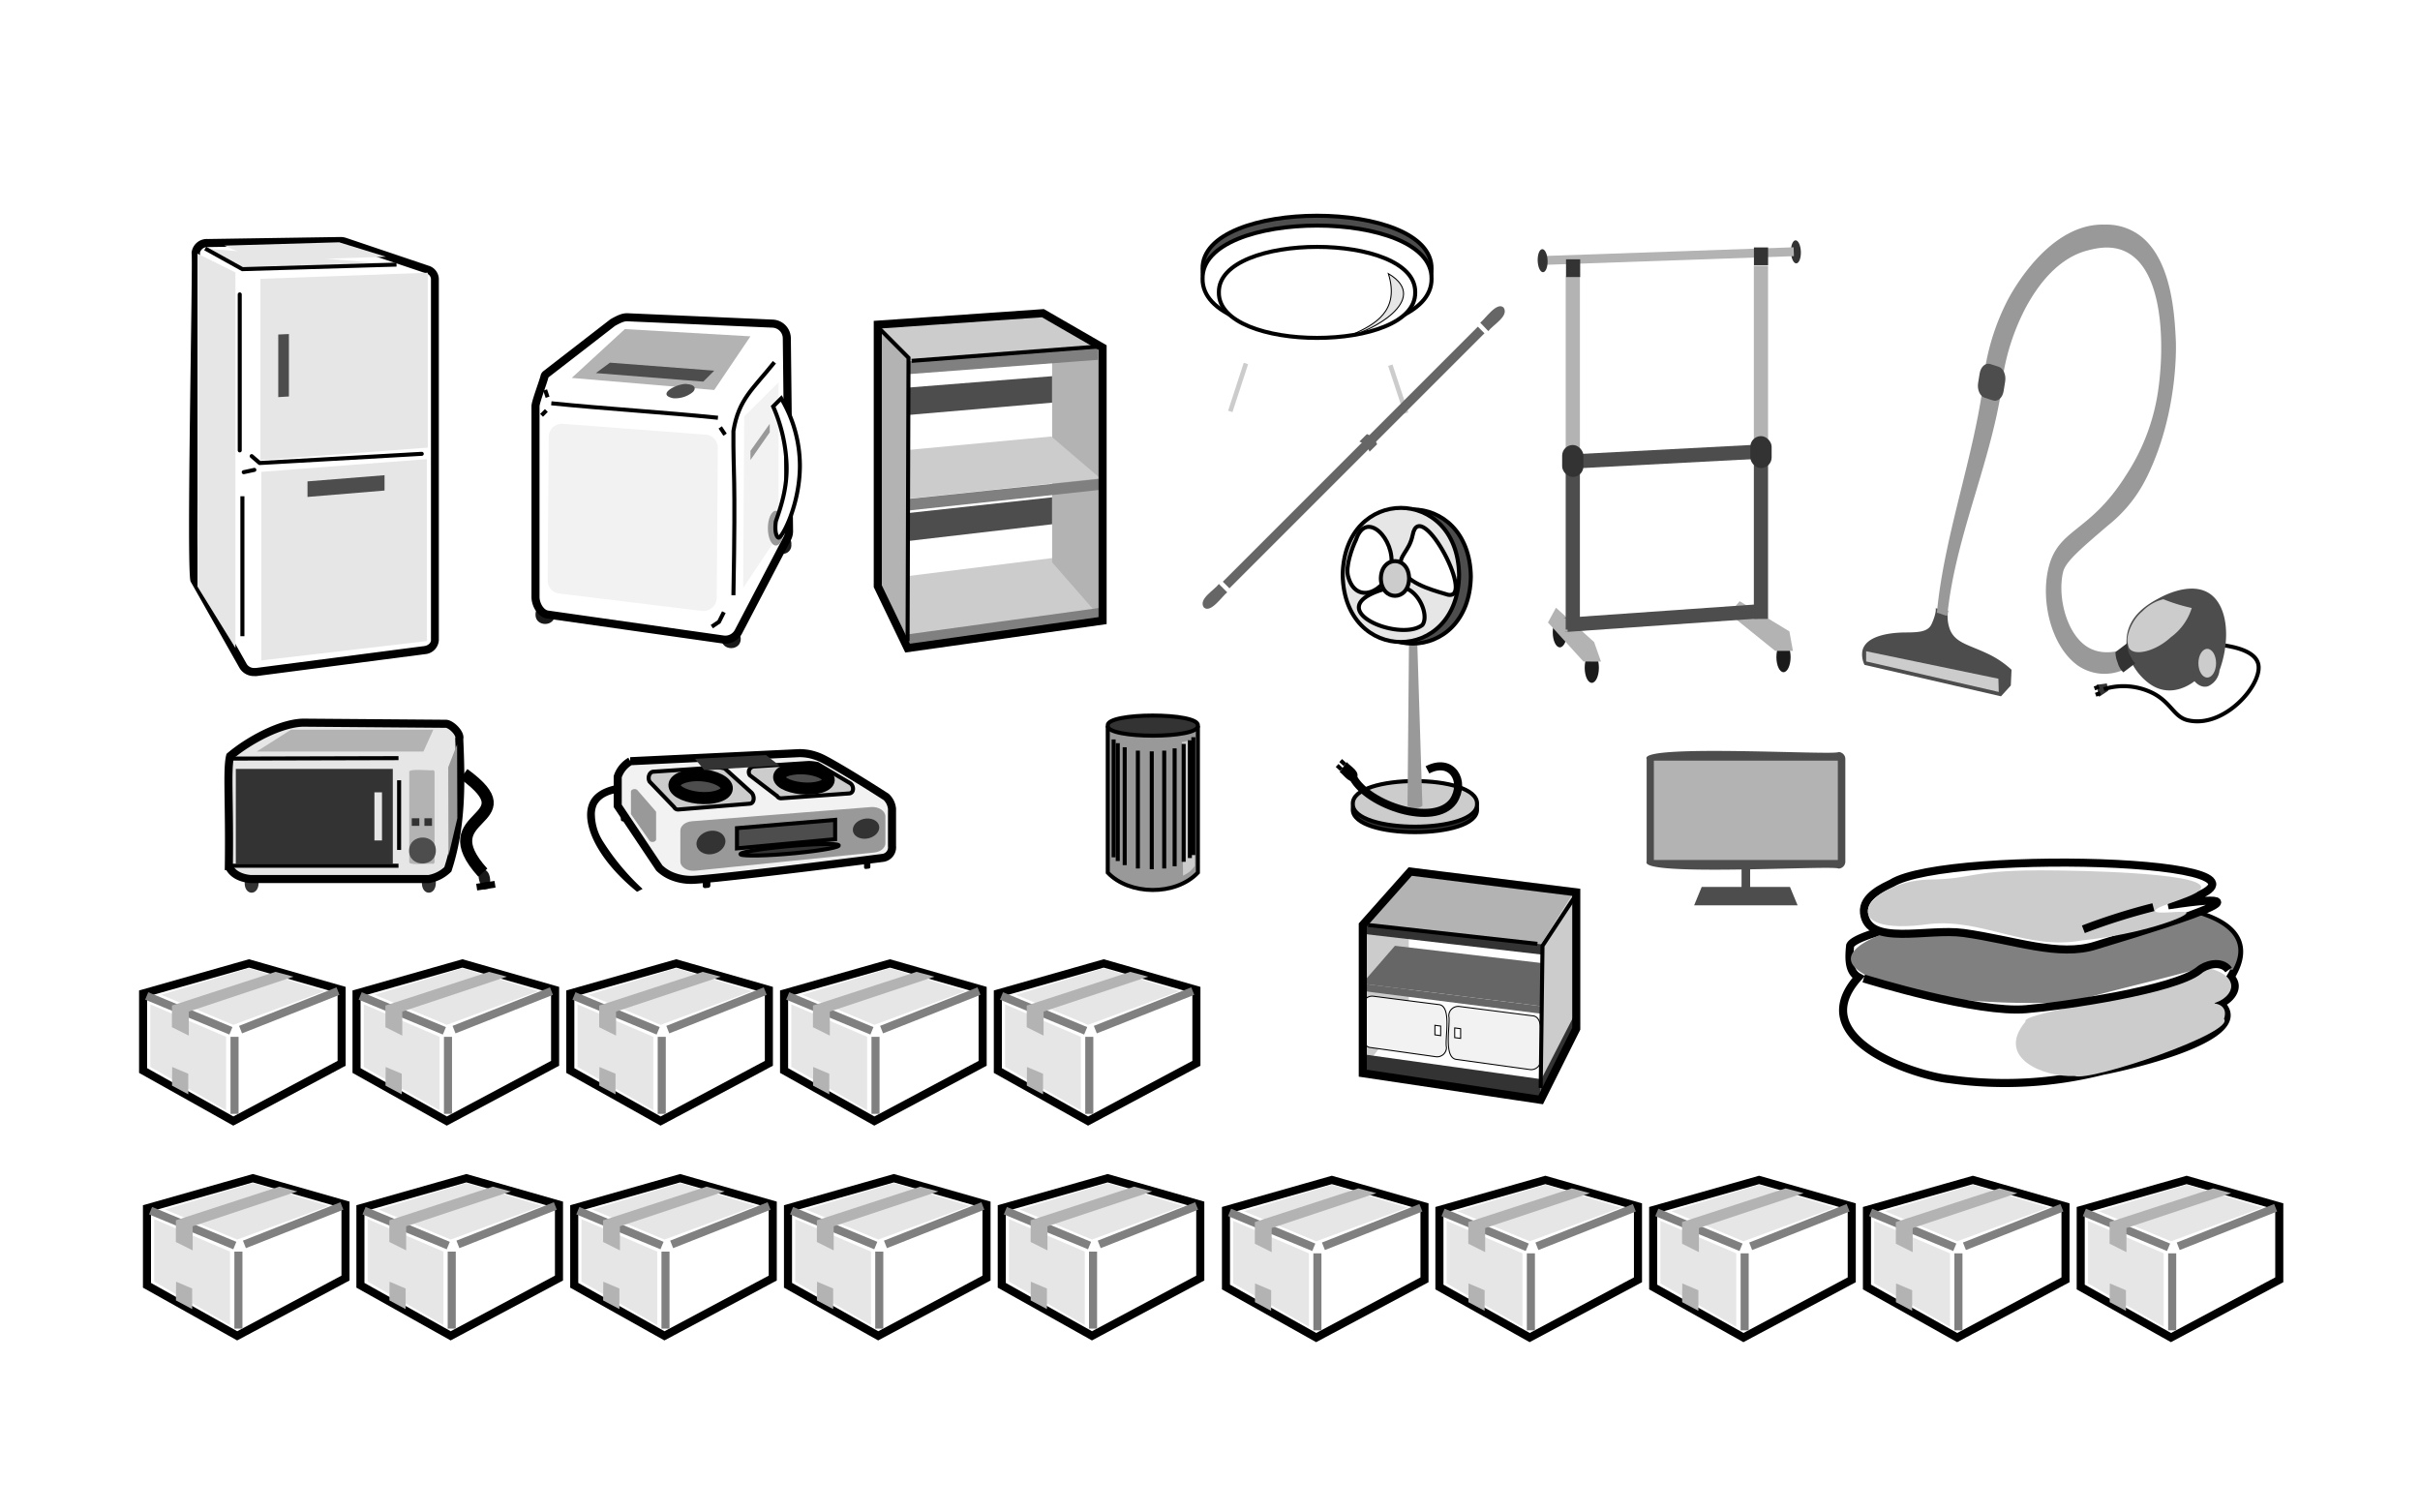 <svg xmlns="http://www.w3.org/2000/svg" viewBox="0 0 600 375"><path d="M84.41,60.78a2.81,2.81,0,0,1,.82.13l20.41,6.86a1.58,1.58,0,0,1,1.21,1.34v89.62c0,.7-.73,1.33-1.69,1.46l-41.74,5.43-.34,0a2.17,2.17,0,0,1-1.88-.94l-12-21.24c-.55-3.62-.1-35.88.17-55.29.27-19.64.31-24.16.2-25.48a1.89,1.89,0,0,1,2-1.41l32.83-.5h0m0-2h-.07l-32.83.5a3.79,3.79,0,0,0-4,3.45c.39,1.54-1.41,80.22-.21,81.53l12.12,21.43a4.14,4.14,0,0,0,3.62,1.95,4,4,0,0,0,.6,0l41.74-5.43a3.69,3.69,0,0,0,3.43-3.44V69.11a3.53,3.53,0,0,0-2.57-3.24L85.87,59a4.51,4.51,0,0,0-1.46-.24Z"/><polygon points="58.37 160.66 48.96 145.43 48.96 62.88 58.37 67.55 58.37 160.66" fill="#e6e6e6"/><polygon points="106.06 110.98 64.57 114.08 64.57 69.13 106.06 67.62 106.06 110.98" fill="#e6e6e6"/><polygon points="105.83 158.94 64.79 163.74 64.79 116.99 105.83 113.83 105.83 158.94" fill="#e6e6e6"/><polygon points="95.69 63.66 84.08 60.07 55.6 60.9 64.4 64.68 95.69 63.66" fill="#e6e6e6"/><polyline points="50.87 61.61 60.1 66.73 98.31 65.6" fill="#e6e6e6" stroke="#000" stroke-miterlimit="10"/><line x1="59.44" y1="72.99" x2="59.44" y2="111.67" fill="none" stroke="#000" stroke-linecap="round" stroke-linejoin="round"/><line x1="60.1" y1="123.04" x2="60.1" y2="157.74" fill="#e6e6e6" stroke="#000" stroke-miterlimit="10"/><polyline points="62.4 113.09 64.38 114.8 104.57 112.52" fill="none" stroke="#000" stroke-linecap="round" stroke-linejoin="round"/><line x1="63.06" y1="116.5" x2="60.43" y2="117.07" fill="none" stroke="#000" stroke-linecap="round" stroke-linejoin="round"/><polygon points="71.63 98.3 68.99 98.46 68.99 82.94 71.63 82.82 71.63 98.3" fill="#4d4d4d"/><polygon points="95.34 121.62 76.24 123.21 76.24 119.35 95.34 117.82 95.34 121.62" fill="#4d4d4d"/><path d="M132.77,152.37c-.05,3.11,4.84,3.11,4.79,0S132.72,149.27,132.77,152.37Z" fill="#1a1a1a"/><path d="M192,135a2.11,2.11,0,1,0,4.2,0A2.11,2.11,0,1,0,192,135Z" fill="#1a1a1a"/><path d="M178.87,158.36c0,3.11,4.84,3.11,4.79,0S178.83,155.25,178.87,158.36Z" fill="#1a1a1a"/><path d="M135.76,152.37l43.5,6.18a3.68,3.68,0,0,0,3.83-1.93l12.12-23.18a3.79,3.79,0,0,0,.42-1.75l-.55-47.82a3.67,3.67,0,0,0-3.51-3.63l-36.06-1.58c-.81,0-1.61.19-3.6,1.32L135.33,92.81a.93.93,0,0,0-.33.55c-.35,1.44-2.23,6.31-2.23,7.36V148C132.77,149.85,134,152.09,135.76,152.37Z" fill="#fff" stroke="#000" stroke-miterlimit="10" stroke-width="2"/><polygon points="184.26 145.79 193.03 132.61 193.03 94.8 184.51 103.26 184.26 145.79" fill="#f2f2f2"/><path d="M138.74,147.16l35.1,4.29a3.32,3.32,0,0,0,3.86-3.08l.26-37.48a3.24,3.24,0,0,0-3.13-3.14l-35.1-2.66a3.3,3.3,0,0,0-3.68,3.1L135.78,144A3.24,3.24,0,0,0,138.74,147.16Z" fill="#f2f2f2"/><polygon points="141.75 93.7 154.92 81.59 186.06 83.39 177.08 96.69 141.75 93.7" fill="#b3b3b3"/><path d="M192,89.82c-5.3,6.64-8.86,9.12-10.16,17.05-.08,11.29.58,9.47,0,40.71" fill="none" stroke="#000" stroke-miterlimit="10"/><path d="M178,103.58c-13.77-1.4-27.54-2.2-41.31-3.59" fill="#f2f2f2" stroke="#000" stroke-miterlimit="10"/><polygon points="147.74 92.5 151.22 89.92 177.08 91.9 174.37 94.62 147.74 92.5" fill="#4d4d4d"/><path d="M166.94,98.74c-4.66-.94,1.54-4,3.6-3.48,1.62.13,2.19,1,1.23,1.95A6.9,6.9,0,0,1,166.94,98.74Z" fill="#4d4d4d"/><polygon points="186.06 114.06 190.85 107.2 190.85 105.07 186.06 111.78 186.06 114.06" fill="#999"/><path d="M135.16,96.69l.6,1.8" fill="#f2f2f2" stroke="#000" stroke-miterlimit="10"/><line x1="178.57" y1="105.97" x2="179.77" y2="107.77" fill="#f2f2f2" stroke="#000" stroke-miterlimit="10"/><line x1="135.46" y1="101.78" x2="134.27" y2="102.98" fill="#f2f2f2" stroke="#000" stroke-miterlimit="10"/><polyline points="179.47 151.78 178.27 154.17 176.48 155.37" fill="#fff" stroke="#000" stroke-miterlimit="10"/><ellipse cx="192.37" cy="130.95" rx="1.99" ry="4.31" fill="#999"/><path d="M193.69,98.78l-2,2A39.56,39.56,0,0,1,195,114.7c.33,6.39-1.62,11.51-2.65,14.6-.39,3.13.42,3.92.66,4,.86.22,5.33-8.18,5.31-17.92A32.73,32.73,0,0,0,193.69,98.78Z" fill="#fff" stroke="#000" stroke-miterlimit="10"/><polygon points="260.86 99.83 218.2 103.48 218.2 96.64 260.86 93.27 260.86 99.83" fill="#4d4d4d"/><polygon points="260.86 129.98 219.58 134.78 219.58 127.81 260.86 123.3 260.86 129.98" fill="#4d4d4d"/><polygon points="272.8 151.02 261.48 138.29 218.24 143.68 225.41 157.63 272.8 151.02" fill="#ccc"/><polygon points="272.8 86.46 260.86 79.43 260.86 139.43 272.8 153.07 272.8 86.46" fill="#b3b3b3"/><polygon points="272.8 118.6 260.66 108.22 217.99 112.23 225.7 123.59 272.8 118.6" fill="#ccc"/><polygon points="272.8 86.75 258.74 78.44 217.63 81.06 226.66 90.12 272.8 86.75" fill="#ccc"/><polygon points="225.25 159.2 217.92 144.64 217.92 80.7 225.25 88.11 225.25 159.2" fill="#b3b3b3"/><polygon points="272.23 89.21 225.02 92.78 225.02 89.59 272.23 86.17 272.23 89.21" fill="gray"/><polygon points="272.8 121.45 225.02 126.6 225.02 123.72 272.8 118.7 272.8 121.45" fill="gray"/><polygon points="272.82 153.3 225.04 159.98 225.04 157.28 272.82 150.69 272.82 153.3" fill="gray"/><polygon points="217.63 82.2 217.63 145.34 225.02 160.69 273.37 153.87 273.37 86.18 258.58 77.65 217.63 80.49 217.63 82.2" fill="none" stroke="#000" stroke-miterlimit="10" stroke-width="2"/><polyline points="218.24 81.67 225.25 88.71 225.02 158.99" fill="none" stroke="#000" stroke-miterlimit="10"/><line x1="226.02" y1="89.47" x2="272.52" y2="85.9" fill="none" stroke="#000" stroke-miterlimit="10"/><polygon points="337.77 228.69 349.28 216.67 349.28 250.32 337.77 265.37 337.77 228.69" fill="#ccc"/><polygon points="382.05 234.24 390.49 220.79 349.63 216.57 337.59 229.16 382.05 234.24" fill="#b3b3b3"/><polygon points="383.38 249.63 389.03 239.58 345.85 234.5 337.71 243.88 383.38 249.63" fill="#666"/><polygon points="382.25 268.08 390.44 252.07 390.44 220.87 382.25 233.91 382.25 268.08" fill="#ccc"/><polygon points="337.88 266.08 381.99 272.39 381.99 267.55 337.88 261.39 337.88 266.08" fill="#333"/><polygon points="390.47 251.38 381.99 267.89 381.99 272.31 390.47 255.4 390.47 251.38" fill="#333"/><polygon points="337.71 245.69 382.25 251.36 382.25 249.49 337.71 243.88 337.71 245.69" fill="#666"/><polygon points="337.88 231.53 382.44 236.7 382.44 234.16 337.88 229.08 337.88 231.53" fill="#333"/><path d="M361.23,262.68l18.08,2.5a2.36,2.36,0,0,0,2.68-2.33c-.5-2.05,1.53-10.84-2.06-11l-18.08-2.31a2.35,2.35,0,0,0-2.65,2.33C359.69,253.91,357.7,262.48,361.23,262.68Z" fill="#f2f2f2" stroke="#000" stroke-miterlimit="10" stroke-width="0.25"/><path d="M339.88,259.74,356,262a2.32,2.32,0,0,0,2.63-2.29c-.48-2,1.48-10.48-2-10.65L340.49,247a2.32,2.32,0,0,0-2.61,2.3C338.35,251.26,336.42,259.54,339.88,259.74Z" fill="#f2f2f2" stroke="#000" stroke-miterlimit="10" stroke-width="0.25"/><polygon points="360.67 257.26 362.14 257.45 362.14 255.05 360.67 254.86 360.67 257.26" fill="#fff" stroke="#000" stroke-miterlimit="10" stroke-width="0.25"/><polygon points="355.76 256.57 357.19 256.77 357.19 254.4 355.76 254.21 355.76 256.57" fill="#fff" stroke="#000" stroke-miterlimit="10" stroke-width="0.25"/><polygon points="390.81 221.24 390.81 255.05 381.99 272.69 337.88 266.08 337.88 229.32 349.64 216.09 390.81 221.24" fill="none" stroke="#000" stroke-miterlimit="10" stroke-width="2"/><polyline points="390.44 222.34 382.44 234.5 381.99 269.75" fill="none" stroke="#000" stroke-miterlimit="10"/><line x1="381.17" y1="234.02" x2="339.21" y2="229.34" fill="none" stroke="#000" stroke-miterlimit="10"/><path d="M455.8,215.35c-.91-.9-49.33,2.1-47.54-1.72V188.18c-2-3.82,46.91-.82,47.54-1.72a1.72,1.72,0,0,1,1.72,1.72v25.45A1.72,1.72,0,0,1,455.8,215.35Z" fill="#4d4d4d"/><rect x="410.05" y="188.59" width="45.61" height="24.63" fill="#b3b3b3"/><rect x="431.79" y="215.04" width="2.13" height="7.6" fill="#4d4d4d"/><polygon points="445.69 224.47 420.03 224.47 421.91 219.91 443.8 219.91 445.69 224.47" fill="#4d4d4d"/><ellipse cx="442.19" cy="162.92" rx="1.76" ry="3.74" fill="#1a1a1a"/><ellipse cx="394.66" cy="165.56" rx="1.76" ry="3.74" fill="#1a1a1a"/><ellipse cx="386.74" cy="156.76" rx="1.76" ry="3.74" fill="#1a1a1a"/><polygon points="431.32 149.06 443.65 156.54 444.53 161.38 440.13 161.38 428.68 152.14 431.32 149.06" fill="#b3b3b3"/><polygon points="385.78 150.68 395.23 159.18 396.94 164.03 392.59 164.02 383.79 154.34 385.78 150.68" fill="#b3b3b3"/><rect x="414.6" y="129.69" width="44.01" height="3.52" rx="0.21" transform="translate(305.15 568.06) rotate(-90)" fill="#4d4d4d"/><rect x="367.95" y="132.33" width="44.01" height="3.52" transform="translate(255.86 524.05) rotate(-90)" fill="#4d4d4d"/><path d="M387.89,116.28l50.1-2.63-.18-3.42a.11.11,0,0,0-.1-.09l-50,2.62c-.06,0-.1,0,.79.1l.17,3.33C387.79,116.24,387.84,116.28,387.89,116.28Z" fill="#4d4d4d"/><rect x="434.84" y="65.88" width="3.52" height="43.57" fill="#b3b3b3"/><rect x="388.19" y="68.52" width="3.52" height="43.57" fill="#b3b3b3"/><ellipse cx="445.27" cy="62.44" rx="1.23" ry="2.86" transform="translate(-1.91 15.58) rotate(-2)" fill="#333"/><rect x="382.28" y="62.4" width="62.49" height="2.2" transform="translate(829 112.53) rotate(178)" fill="#b3b3b3"/><ellipse cx="382.47" cy="64.63" rx="1.23" ry="2.86" transform="translate(-2.02 13.39) rotate(-2)" fill="#333"/><rect x="434.86" y="61.35" width="3.51" height="4.4" transform="translate(873.23 127.1) rotate(180)" fill="#333"/><rect x="388.26" y="64.28" width="3.51" height="4.4" transform="translate(780.04 132.97) rotate(180)" fill="#333"/><path d="M388,156.71l50-3.5-.23-3.42a.11.11,0,0,0-.1-.09l-50,3.5c-.06,0-.09.05.79.08l.23,3.33C387.85,156.67,387.9,156.71,388,156.71Z" fill="#4d4d4d"/><rect x="433.96" y="108.13" width="5.28" height="7.92" rx="2.64" transform="translate(873.21 224.18) rotate(180)" fill="#333"/><rect x="387.31" y="110.33" width="5.28" height="7.92" rx="2.64" transform="translate(779.9 228.58) rotate(180)" fill="#333"/><path d="M366.21,200.67c.25,7.53-31,7.53-30.8,0C335.17,193.13,366.47,193.13,366.21,200.67Z" fill="#333" stroke="#000" stroke-miterlimit="10"/><path d="M366.21,199.31c.25,7.54-31,7.54-30.8,0C335.17,191.77,366.47,191.77,366.21,199.31Z" fill="#ccc" stroke="#000" stroke-miterlimit="10"/><path d="M352.66,199.79a3,3,0,0,1-3.69,0l.39-43.29h1.94Z" fill="#999"/><path d="M364.67,142.94c-.36,22.17-28.52,22.17-28.87,0C336.16,120.77,364.31,120.77,364.67,142.94Z" fill="#4d4d4d" stroke="#000" stroke-miterlimit="10"/><path d="M361.76,142.55c-.35,22.17-28.51,22.17-28.86,0C333.25,120.38,361.41,120.39,361.76,142.55Z" fill="#e6e6e6" stroke="#000" stroke-miterlimit="10"/><path d="M336.19,133.84c-1,2-2.66,6.72-1.94,9.1,1.92,7.14,9.32,3.91,10.66-2.52C346,133.74,338.71,126.19,336.19,133.84Z" fill="#fff" stroke="#000" stroke-miterlimit="10"/><path d="M347.38,140.48c-.67-2.74,2-3.67,2.86-7.8,1.91-10.16,16.63,17.88,8,14.55C354.44,146.12,348.32,144.32,347.38,140.48Z" fill="#fff" stroke="#000" stroke-miterlimit="10"/><path d="M343.94,145.85c-17.72,4.79,2.94,13.6,8.72,9.1,1.57-2.09-.42-7.63-4.07-9.1A7.45,7.45,0,0,0,343.94,145.85Z" fill="#fff" stroke="#000" stroke-miterlimit="10"/><path d="M349.36,143.42c-.09,5.74-6.88,5.74-7,0C342.48,137.69,349.28,137.69,349.36,143.42Z" fill="#ccc" stroke="#000" stroke-miterlimit="10"/><path d="M332.15,191.39l1.76-2.44c1,1.17,3.59,2.4,2.34,4.21C334.8,194.81,333.29,192.22,332.15,191.39Z"/><line x1="331.52" y1="189.78" x2="332.59" y2="190.78" fill="none" stroke="#000" stroke-miterlimit="10"/><line x1="332.4" y1="188.56" x2="333.47" y2="189.56" fill="none" stroke="#000" stroke-miterlimit="10"/><path d="M353.91,190.88c6.08-3.17,9.61,2.88,6.4,7.75-4.72,6.53-21.14,1-24.8-5.81" fill="none" stroke="#000" stroke-miterlimit="10" stroke-width="2"/><path d="M175.62,220.11l-.76.08a.55.55,0,0,1-.62-.55V217.4a.56.56,0,0,1,.5-.56l.76-.08a.57.57,0,0,1,.62.56v2.24A.56.56,0,0,1,175.62,220.11Z"/><path d="M155.06,203.6l-.61.05a.48.48,0,0,1-.52-.47v-2.12a.48.48,0,0,1,.44-.47l.61-.05a.48.48,0,0,1,.51.48v2.11A.47.47,0,0,1,155.06,203.6Z"/><path d="M215.44,215.35l-.77.09a.4.4,0,0,1-.44-.4v-3.21a.4.4,0,0,1,.36-.4l.77-.08a.4.4,0,0,1,.43.4V215A.39.39,0,0,1,215.44,215.35Z"/><path d="M163.46,215.2a9.86,9.86,0,0,0,3.75,2.26,12.54,12.54,0,0,0,4.69.68c3.54-.15,21.86-2.21,46.88-5.43a2.64,2.64,0,0,0,2.38-2.93v-9.27a5,5,0,0,0-.45-1.58,4.64,4.64,0,0,0-1-1.35c-8.22-5.28-14.42-8.9-16.26-9.72a14.52,14.52,0,0,0-2.81-.9,13.09,13.09,0,0,0-2.5-.23l-41.86,2a7,7,0,0,0-3.13,3.84v7.23Z" fill="#f2f2f2" stroke="#000" stroke-miterlimit="10" stroke-width="2"/><path d="M161,208.4,156.53,202a.52.52,0,0,1-.1-.31v-5.38c0-.66,1.16-.92,1.64-.36l4.45,5.13a.51.51,0,0,1,.15.36v6.64C162.67,208.79,161.41,209,161,208.4Z" fill="#999"/><path d="M186.18,196.39l-6.47-5.84a6.3,6.3,0,0,0-1.83-.28L162,191.33c-1,.06-1.5,1.48-.94,2.47l6.07,6.3a1.09,1.09,0,0,0,1,.61l17.79-1.45C187.1,199.15,187.16,197.18,186.18,196.39Z" fill="#ccc" stroke="#000" stroke-miterlimit="10"/><path d="M216.74,211.37l-44.38,4.51c-1.94.2-3.68-.89-3.68-2.31v-7.63c0-1.19,1.24-2.19,2.88-2.32l44.38-3.52c1.91-.15,3.58.93,3.58,2.32v6.64C219.52,210.23,218.34,211.21,216.74,211.37Z" fill="#999"/><polygon points="207.06 208.07 182.72 210.34 182.72 205.33 207.06 203.28 207.06 208.07" fill="#4d4d4d" stroke="#000" stroke-miterlimit="10"/><path d="M218,205.15c0,1.37-1.45,2.62-3.26,2.79s-3.3-.81-3.3-2.2,1.48-2.64,3.3-2.79S218,203.78,218,205.15Z" fill="#333"/><path d="M179.86,208.57c0,1.6-1.59,3.05-3.56,3.24s-3.62-1-3.62-2.6,1.62-3.07,3.62-3.24S179.86,207,179.86,208.57Z" fill="#333"/><path d="M197.22,211.52c6.7-.66,11.41-1.54,10.67-2s-6.46-.3-13,.32c-6.69.63-11.81,1.54-11.27,2S190.34,212.19,197.22,211.52Z" fill="#333" stroke="#000" stroke-miterlimit="10"/><path d="M152.59,195.2c-3.72.83-5.09,2.46-5.65,3.39-2.79,4.63,1.16,13.81,11.07,21.92l.45-.23A59.49,59.49,0,0,1,149,208.76a13.16,13.16,0,0,1-2-6.55,6.11,6.11,0,0,1,.45-2.71c1.28-2.76,4.85-3.31,5.42-3.39Z" fill="#999" stroke="#000" stroke-miterlimit="10"/><path d="M210.81,194.2l-8.07-4.77a10.94,10.94,0,0,0-2.29-.26l-13.62.88a1.39,1.39,0,0,0-.93,2.16l6.77,5.17a1.15,1.15,0,0,0,1,.55l16.87-1.21C211.75,196.63,211.79,194.9,210.81,194.2Z" fill="#ccc" stroke="#000" stroke-miterlimit="10"/><path d="M177,197.67c3.25-.63,4.14-2.39,2.14-3.84s-5.68-2-8.61-1.43-4.2,2.11-2.63,3.56S173.7,198.32,177,197.67Z" fill="#4d4d4d" stroke="#000" stroke-miterlimit="10" stroke-width="3"/><path d="M202.38,195.35c3.08-.56,4-2.11,2.08-3.4s-5.34-1.76-8.12-1.3-4,1.86-2.54,3.15S199.26,195.91,202.38,195.35Z" fill="#4d4d4d" stroke="#000" stroke-miterlimit="10" stroke-width="3"/><polygon points="193.23 189.8 189.92 187.21 172.31 188.14 174.6 190.91 193.23 189.8" fill="#333"/><path d="M483,151.42c-1.34-.33-1.74-.29-3.08-.62.19,1-.61,3.12-1.08,4.06-.91,1.82-3.22,1.92-6.28,1.95-4.28,0-10.1.9-10.82,4.62a5.82,5.82,0,0,0,.53,3.41l33.84,7.8,2.44-2.68.18-3.9a23.09,23.09,0,0,0-5.24-3.65c-5-2.5-8.44-2.82-9.94-6.09A9,9,0,0,1,483,151.42Z" fill="#4d4d4d"/><polygon points="495.56 171.56 462.68 163.99 462.68 161.47 495.47 168.28 495.56 171.56" fill="#ccc"/><path d="M531.26,120.21s.61-1.07,1.2-2.29c7.92-16.42,7-33.57,7-33.57-.3-6-.93-18.42-7.6-24.85a13.84,13.84,0,0,0-9.91-3.81c-13.88-.52-23.16,16.74-24.25,18.84A57.4,57.4,0,0,0,492.22,91c-2,20.3-10.07,40.6-12,60.91,1.72.47.85.33,2.58.8,2-20.57,12-40.34,14.05-60.91a55.67,55.67,0,0,1,5.45-15.63c1.69-3.06,6.58-11.68,15-14,2.86-.77,7.81-1.91,12,1.74,7.78,6.76,7.17,25.42,5.46,34.86a51.74,51.74,0,0,1-7.61,19c-9.07,14.46-16.81,13.09-19.25,23-2,8.25.64,19.45,7.22,24.21a11.66,11.66,0,0,0,11.56,1c.13-1.68-.12-3.36,0-5-1.24.39-5.86,1.9-9.75-1-4.81-3.6-6.79-12.4-5.42-18.16.6-2.52,4.13-5.55,11.2-11.6A34.45,34.45,0,0,0,531.26,120.21Z" fill="#999"/><polygon points="522.35 169.44 522.71 171.25 520.4 172.78 519.81 169.79 522.35 169.44" fill="#333"/><path d="M519.59,172.26l1.12-.43" fill="#333" stroke="#000" stroke-miterlimit="10"/><line x1="519.28" y1="170.68" x2="520.4" y2="170.25" fill="#333" stroke="#000" stroke-miterlimit="10"/><path d="M543.4,159.5c4.42,0,15.68.32,16.54,5.36s-8.53,15.81-17.49,13.72c-3.46-.81-4.11-4.34-8.63-6.7a16.27,16.27,0,0,0-12.23-1" fill="none" stroke="#000" stroke-miterlimit="10"/><path d="M527.25,158.37c.41-6,5.83-8.88,8.12-10.1,1.23-.66,10.79-5.78,14.92,1.65,2.27,4.08,2.1,10.53,0,16.29a4.84,4.84,0,0,1-2.81,3.92c-1.86.61-3.26-1.08-3.39-1.24-.65.52-5.23,4-10.2,1.24C530.73,168.35,526.88,163.73,527.25,158.37Z" fill="#4d4d4d"/><ellipse cx="547.25" cy="164.43" rx="2.19" ry="3.56" fill="#ccc"/><path d="M536.37,148.57a10.88,10.88,0,0,0-5.2,3,10.4,10.4,0,0,0-2.44,3A11,11,0,0,0,527.5,158a5.49,5.49,0,0,0,.31,2.56c1.08,2.24,6.53,1.05,10.4-2.56a14.11,14.11,0,0,0,5.2-7.26A43.94,43.94,0,0,1,536.37,148.57Z" fill="#ccc"/><path d="M529.45,164.43l-3,2.27a5.2,5.2,0,0,1-1.43-2.47,6.59,6.59,0,0,1-.52-2.56l3-2.27a5.26,5.26,0,0,0,.61,3.09C528.92,164.12,529.27,164.35,529.45,164.43Z" fill="#333"/><path d="M494.14,99.28l-2.06-.66c-1.18-.37-1.91-2-1.64-3.65l.39-2.41c.27-1.64,1.44-2.67,2.62-2.3l2.06.66c1.18.38,1.91,2,1.64,3.65L496.76,97C496.49,98.63,495.32,99.66,494.14,99.28Z" fill="#4d4d4d"/><path d="M354.93,66.65c.28,17.55-57.06,17.55-56.77,0C297.87,49.1,355.22,49.11,354.93,66.65Z" fill="#4d4d4d" stroke="#000" stroke-miterlimit="10"/><path d="M354.93,69.09c.28,17.55-57.06,17.55-56.77,0C297.87,51.54,355.22,51.54,354.93,69.09Z" fill="#fff" stroke="#000" stroke-miterlimit="10"/><path d="M350.88,72.49c.24,15.05-48.92,15.05-48.68,0C302,57.45,351.13,57.45,350.88,72.49Z" fill="#fff" stroke="#000" stroke-miterlimit="10"/><path d="M335.58,82.84c3.16-.24,19.72-8.45,8.64-15C347.14,77.18,340.75,80.44,335.58,82.84Z" fill="#e6e6e6" stroke="#000" stroke-miterlimit="10" stroke-width="0.25"/><rect x="301.73" y="95.94" width="12.51" height="1.14" transform="matrix(0.31, -0.95, 0.95, 0.31, 119.81, 358.73)" fill="#ccc"/><rect x="346.1" y="90.25" width="1.14" height="12.51" transform="translate(-12.78 113.52) rotate(-18.27)" fill="#ccc"/><rect x="290.9" y="112.27" width="89.43" height="2.32" transform="translate(18.09 270.54) rotate(-45)" fill="#666"/><path d="M338.9,107.63a4.3,4.3,0,0,1,2.53,2.52L339.56,112a4.29,4.29,0,0,0-2.52-2.52Z" fill="#666"/><path d="M302.19,144.78l2.08,2.08c-1.21.89-4.12,5.34-5.81,3.73C297.06,148.49,301.05,146.36,302.19,144.78Z" fill="#666"/><path d="M369,82.09,367,80c1.21-.88,4.12-5.33,5.81-3.73C374.18,78.38,370.19,80.51,369,82.09Z" fill="#666"/><path d="M297,216.35c-5.59,5.88-17.06,5.61-22.35,0V180.46H297Z" fill="#999" stroke="#000" stroke-miterlimit="10"/><path d="M297,179.91c.46,3.32-22.81,3.32-22.35,0C274.18,176.58,297.45,176.58,297,179.91Z" fill="#333" stroke="#000" stroke-miterlimit="10"/><path d="M296.22,214.69a6.51,6.51,0,0,1-2.91,2.4q-.13-16.54-.27-33.11a7.77,7.77,0,0,0,3.18-1.11Z" fill="#ccc"/><line x1="278.85" y1="185.27" x2="278.85" y2="214.5" fill="#ccc" stroke="#000" stroke-miterlimit="10"/><line x1="295.01" y1="183.52" x2="295.01" y2="212.74" fill="#ccc" stroke="#000" stroke-miterlimit="10"/><line x1="285.56" y1="186.29" x2="285.56" y2="215.52" fill="#ccc" stroke="#000" stroke-miterlimit="10"/><line x1="293.47" y1="184.44" x2="293.47" y2="213.67" fill="#ccc" stroke="#000" stroke-miterlimit="10"/><line x1="282.12" y1="186.11" x2="282.12" y2="215.33" fill="#ccc" stroke="#000" stroke-miterlimit="10"/><line x1="276.1" y1="183.33" x2="276.1" y2="212.56" fill="#ccc" stroke="#000" stroke-miterlimit="10"/><line x1="291.23" y1="185.55" x2="291.23" y2="214.78" fill="#ccc" stroke="#000" stroke-miterlimit="10"/><line x1="295.87" y1="182.78" x2="295.87" y2="212" fill="#ccc" stroke="#000" stroke-miterlimit="10"/><line x1="288.65" y1="186.11" x2="288.65" y2="215.33" fill="#ccc" stroke="#000" stroke-miterlimit="10"/><line x1="277.13" y1="184.26" x2="277.13" y2="213.48" fill="#ccc" stroke="#000" stroke-miterlimit="10"/><rect width="600" height="375" fill="none"/><path d="M458.71,234.45c-.34,3.27-.37,6.46,2.07,7.82-14,15.5,14.45,24.48,22.5,25.29a99,99,0,0,0,38.21-2.1c-.72.21,38.84-7.55,29-16.71,1.92-.55,5.27-3.72,2.56-6.51C571.64,211.89,461.54,227.28,458.71,234.45Z" fill="#fff" stroke="#000" stroke-miterlimit="10" stroke-width="2"/><path d="M514.41,266.79c4,1.39,39.81-10.77,37-14.15,1.19-3.52-2.21-4.52-5.3-3.54,6.4.16,11-6.28,2.25-8.84-3.37-.61-5.3,1.8-12.89,4.37-10,3.28-34.52,6.73-33.28,8.67C494.66,262.26,506.63,267.13,514.41,266.79Z" fill="#ccc"/><path d="M513.9,248.37c11-3.2,22-5.5,33-8.7,3.68-.6,5.94,1,6.67.75,18.85-34.18-161.67-7.18-67.08,7.49A187,187,0,0,0,513.9,248.37Z" fill="gray"/><path d="M462.08,242.59c1.53.48,28.26,8.68,40.28,7.62,9.26-.77,36.8-4.81,42.83-9.62,1.51-1.36,5.49-2.64,7.36-.11" fill="none" stroke="#000" stroke-miterlimit="10" stroke-width="2"/><path d="M469,219c-1.59.83-7.31,3.1-6.85,7.32.92,8.46,15.65,3.77,24.68,5,12.68,1.76,23.65,6.05,32.86,3.07,4.77-1.54,51.66-15.07,17.86-9.92C580.75,213.16,483.06,210.2,469,219Z" fill="#fff" stroke="#000" stroke-miterlimit="10" stroke-width="2"/><path d="M478.15,218.07c-15.48.49-24.4,14.52.46,11,12.9-1.29,24,6.59,37.47,4.11,14.51-1.49,26.26-5.85,26-6.85-.17-.78-7.54.55-7.77-.46-.29-1.29,11.57-3.69,11.43-5.94-.25-3.68-32.25-4.07-36.11-4.11C487.74,215.52,489.83,218,478.15,218.07Z" fill="#ccc"/><path d="M533.9,224.92a154.32,154.32,0,0,0-17.36,5.49" fill="#fff" stroke="#000" stroke-miterlimit="10" stroke-width="2"/><polygon points="35.48 246.93 35.48 265.42 57.85 277.95 84.7 263.63 84.7 245.44 61.73 238.87 35.48 246.33 35.48 246.93" fill="#fff" stroke="#000" stroke-miterlimit="10" stroke-width="2"/><path d="M58.15,257.07v19.09" fill="#e6e6e6" stroke="gray" stroke-miterlimit="10" stroke-width="2"/><path d="M59.64,255.28l24.16-9.55" fill="none" stroke="gray" stroke-miterlimit="10" stroke-width="2"/><path d="M57.25,255.58l-20.88-8.65" fill="none" stroke="gray" stroke-miterlimit="10" stroke-width="2"/><polygon points="37.27 249.01 37.27 264.53 56.06 275.27 56.06 257.07 37.27 249.01" fill="#e6e6e6"/><polygon points="39.95 246.63 57.85 254.09 80.52 245.73 61.73 240.06 39.95 246.63" fill="#e6e6e6"/><polygon points="42.63 251.4 42.63 249.31 68.29 240.96 72.77 242.15 46.81 250.81 46.81 256.77 42.63 254.68 42.63 251.4" fill="#b3b3b3"/><polygon points="46.68 271.32 42.65 269.17 42.69 264.54 46.68 266.22 46.68 271.32" fill="#b3b3b3"/><polygon points="247.4 246.93 247.4 265.42 269.78 277.95 296.63 263.63 296.63 245.44 273.65 238.87 247.4 246.33 247.4 246.93" fill="#fff" stroke="#000" stroke-miterlimit="10" stroke-width="2"/><path d="M270.07,257.07v19.09" fill="#e6e6e6" stroke="gray" stroke-miterlimit="10" stroke-width="2"/><path d="M271.57,255.28l24.16-9.55" fill="none" stroke="gray" stroke-miterlimit="10" stroke-width="2"/><path d="M269.18,255.58l-20.88-8.65" fill="none" stroke="gray" stroke-miterlimit="10" stroke-width="2"/><polygon points="249.19 249.01 249.19 264.53 267.99 275.27 267.99 257.07 249.19 249.01" fill="#e6e6e6"/><polygon points="251.88 246.63 269.78 254.09 292.45 245.73 273.65 240.06 251.88 246.63" fill="#e6e6e6"/><polygon points="254.56 251.4 254.56 249.31 280.22 240.96 284.69 242.15 258.74 250.81 258.74 256.77 254.56 254.68 254.56 251.4" fill="#b3b3b3"/><polygon points="258.61 271.32 254.58 269.17 254.62 264.54 258.61 266.22 258.61 271.32" fill="#b3b3b3"/><polygon points="194.4 246.93 194.4 265.42 216.78 277.95 243.63 263.63 243.63 245.44 220.65 238.87 194.4 246.33 194.4 246.93" fill="#fff" stroke="#000" stroke-miterlimit="10" stroke-width="2"/><path d="M217.07,257.07v19.09" fill="#e6e6e6" stroke="gray" stroke-miterlimit="10" stroke-width="2"/><path d="M218.57,255.28l24.16-9.55" fill="none" stroke="gray" stroke-miterlimit="10" stroke-width="2"/><path d="M216.18,255.58l-20.88-8.65" fill="none" stroke="gray" stroke-miterlimit="10" stroke-width="2"/><polygon points="196.19 249.01 196.19 264.53 214.99 275.27 214.99 257.07 196.19 249.01" fill="#e6e6e6"/><polygon points="198.88 246.63 216.78 254.09 239.45 245.73 220.65 240.06 198.88 246.63" fill="#e6e6e6"/><polygon points="201.56 251.4 201.56 249.31 227.22 240.96 231.69 242.15 205.74 250.81 205.74 256.77 201.56 254.68 201.56 251.4" fill="#b3b3b3"/><polygon points="205.61 271.32 201.58 269.17 201.62 264.54 205.61 266.22 205.61 271.32" fill="#b3b3b3"/><polygon points="141.4 246.93 141.4 265.42 163.78 277.95 190.63 263.63 190.63 245.44 167.65 238.87 141.4 246.33 141.4 246.93" fill="#fff" stroke="#000" stroke-miterlimit="10" stroke-width="2"/><path d="M164.07,257.07v19.09" fill="#e6e6e6" stroke="gray" stroke-miterlimit="10" stroke-width="2"/><path d="M165.57,255.28l24.16-9.55" fill="none" stroke="gray" stroke-miterlimit="10" stroke-width="2"/><path d="M163.18,255.58l-20.88-8.65" fill="none" stroke="gray" stroke-miterlimit="10" stroke-width="2"/><polygon points="143.19 249.01 143.19 264.53 161.99 275.27 161.99 257.07 143.19 249.01" fill="#e6e6e6"/><polygon points="145.88 246.63 163.78 254.09 186.45 245.73 167.65 240.06 145.88 246.63" fill="#e6e6e6"/><polygon points="148.56 251.4 148.56 249.31 174.22 240.96 178.69 242.15 152.74 250.81 152.74 256.77 148.56 254.68 148.56 251.4" fill="#b3b3b3"/><polygon points="152.61 271.32 148.58 269.17 148.62 264.54 152.61 266.22 152.61 271.32" fill="#b3b3b3"/><polygon points="88.4 246.93 88.4 265.42 110.78 277.95 137.63 263.63 137.63 245.44 114.65 238.87 88.4 246.33 88.4 246.93" fill="#fff" stroke="#000" stroke-miterlimit="10" stroke-width="2"/><path d="M111.07,257.07v19.09" fill="#e6e6e6" stroke="gray" stroke-miterlimit="10" stroke-width="2"/><path d="M112.57,255.28l24.16-9.55" fill="none" stroke="gray" stroke-miterlimit="10" stroke-width="2"/><path d="M110.18,255.58,89.3,246.93" fill="none" stroke="gray" stroke-miterlimit="10" stroke-width="2"/><polygon points="90.19 249.01 90.19 264.53 108.99 275.27 108.99 257.07 90.19 249.01" fill="#e6e6e6"/><polygon points="92.88 246.63 110.78 254.09 133.45 245.73 114.65 240.06 92.88 246.63" fill="#e6e6e6"/><polygon points="95.56 251.4 95.56 249.31 121.22 240.96 125.69 242.15 99.74 250.81 99.74 256.77 95.56 254.68 95.56 251.4" fill="#b3b3b3"/><polygon points="99.61 271.32 95.58 269.17 95.62 264.54 99.61 266.22 99.61 271.32" fill="#b3b3b3"/><polygon points="36.44 300.17 36.44 318.67 58.81 331.2 85.66 316.88 85.66 298.68 62.69 292.12 36.44 299.58 36.44 300.17" fill="#fff" stroke="#000" stroke-miterlimit="10" stroke-width="2"/><path d="M59.11,310.32v19.09" fill="#e6e6e6" stroke="gray" stroke-miterlimit="10" stroke-width="2"/><path d="M60.6,308.53,84.77,299" fill="none" stroke="gray" stroke-miterlimit="10" stroke-width="2"/><path d="M58.22,308.82l-20.89-8.65" fill="none" stroke="gray" stroke-miterlimit="10" stroke-width="2"/><polygon points="38.23 302.26 38.23 317.77 57.02 328.51 57.02 310.32 38.23 302.26" fill="#e6e6e6"/><polygon points="40.91 299.88 58.81 307.33 81.48 298.98 62.69 293.31 40.91 299.88" fill="#e6e6e6"/><polygon points="43.6 304.65 43.6 302.56 69.25 294.21 73.73 295.4 47.77 304.05 47.77 310.02 43.6 307.93 43.6 304.65" fill="#b3b3b3"/><polygon points="47.65 324.57 43.62 322.42 43.66 317.78 47.65 319.47 47.65 324.57" fill="#b3b3b3"/><polygon points="248.37 300.17 248.37 318.67 270.74 331.2 297.59 316.88 297.59 298.68 274.62 292.12 248.37 299.58 248.37 300.17" fill="#fff" stroke="#000" stroke-miterlimit="10" stroke-width="2"/><path d="M271,310.32v19.09" fill="#e6e6e6" stroke="gray" stroke-miterlimit="10" stroke-width="2"/><path d="M272.53,308.53,296.69,299" fill="none" stroke="gray" stroke-miterlimit="10" stroke-width="2"/><path d="M270.14,308.82l-20.88-8.65" fill="none" stroke="gray" stroke-miterlimit="10" stroke-width="2"/><polygon points="250.16 302.26 250.16 317.77 268.95 328.51 268.95 310.32 250.16 302.26" fill="#e6e6e6"/><polygon points="252.84 299.88 270.74 307.33 293.41 298.98 274.62 293.31 252.84 299.88" fill="#e6e6e6"/><polygon points="255.53 304.65 255.53 302.56 281.18 294.21 285.66 295.4 259.7 304.05 259.7 310.02 255.53 307.93 255.53 304.65" fill="#b3b3b3"/><polygon points="259.57 324.57 255.54 322.42 255.58 317.78 259.57 319.47 259.57 324.57" fill="#b3b3b3"/><polygon points="195.37 300.17 195.37 318.67 217.74 331.2 244.59 316.88 244.59 298.68 221.62 292.12 195.37 299.58 195.37 300.17" fill="#fff" stroke="#000" stroke-miterlimit="10" stroke-width="2"/><path d="M218,310.32v19.09" fill="#e6e6e6" stroke="gray" stroke-miterlimit="10" stroke-width="2"/><path d="M219.53,308.53,243.69,299" fill="none" stroke="gray" stroke-miterlimit="10" stroke-width="2"/><path d="M217.14,308.82l-20.88-8.65" fill="none" stroke="gray" stroke-miterlimit="10" stroke-width="2"/><polygon points="197.16 302.26 197.16 317.77 215.95 328.51 215.95 310.32 197.16 302.26" fill="#e6e6e6"/><polygon points="199.84 299.88 217.74 307.33 240.41 298.98 221.62 293.31 199.84 299.88" fill="#e6e6e6"/><polygon points="202.53 304.65 202.53 302.56 228.18 294.21 232.66 295.4 206.7 304.05 206.7 310.02 202.53 307.93 202.53 304.65" fill="#b3b3b3"/><polygon points="206.57 324.57 202.54 322.42 202.58 317.78 206.57 319.47 206.57 324.57" fill="#b3b3b3"/><polygon points="142.37 300.17 142.37 318.67 164.74 331.2 191.59 316.88 191.59 298.68 168.62 292.12 142.37 299.58 142.37 300.17" fill="#fff" stroke="#000" stroke-miterlimit="10" stroke-width="2"/><path d="M165,310.32v19.09" fill="#e6e6e6" stroke="gray" stroke-miterlimit="10" stroke-width="2"/><path d="M166.53,308.53,190.69,299" fill="none" stroke="gray" stroke-miterlimit="10" stroke-width="2"/><path d="M164.14,308.82l-20.88-8.65" fill="none" stroke="gray" stroke-miterlimit="10" stroke-width="2"/><polygon points="144.16 302.26 144.16 317.77 162.95 328.51 162.95 310.32 144.16 302.26" fill="#e6e6e6"/><polygon points="146.84 299.88 164.74 307.33 187.41 298.98 168.62 293.31 146.84 299.88" fill="#e6e6e6"/><polygon points="149.53 304.65 149.53 302.56 175.18 294.21 179.66 295.4 153.7 304.05 153.7 310.02 149.53 307.93 149.53 304.65" fill="#b3b3b3"/><polygon points="153.57 324.57 149.54 322.42 149.58 317.78 153.57 319.47 153.57 324.57" fill="#b3b3b3"/><polygon points="89.36 300.17 89.36 318.67 111.74 331.2 138.59 316.88 138.59 298.68 115.62 292.12 89.36 299.58 89.36 300.17" fill="#fff" stroke="#000" stroke-miterlimit="10" stroke-width="2"/><path d="M112,310.32v19.09" fill="#e6e6e6" stroke="gray" stroke-miterlimit="10" stroke-width="2"/><path d="M113.53,308.53,137.69,299" fill="none" stroke="gray" stroke-miterlimit="10" stroke-width="2"/><path d="M111.14,308.82l-20.88-8.65" fill="none" stroke="gray" stroke-miterlimit="10" stroke-width="2"/><polygon points="91.16 302.26 91.16 317.77 109.95 328.51 109.95 310.32 91.16 302.26" fill="#e6e6e6"/><polygon points="93.84 299.88 111.74 307.33 134.41 298.98 115.62 293.31 93.84 299.88" fill="#e6e6e6"/><polygon points="96.53 304.65 96.53 302.56 122.18 294.21 126.66 295.4 100.7 304.05 100.7 310.02 96.53 307.93 96.53 304.65" fill="#b3b3b3"/><polygon points="100.57 324.57 96.55 322.42 96.58 317.78 100.57 319.47 100.57 324.57" fill="#b3b3b3"/><polygon points="303.96 300.6 303.96 319.1 326.33 331.63 353.18 317.31 353.18 299.11 330.21 292.55 303.96 300.01 303.96 300.6" fill="#fff" stroke="#000" stroke-miterlimit="10" stroke-width="2"/><path d="M326.63,310.75v19.09" fill="#e6e6e6" stroke="gray" stroke-miterlimit="10" stroke-width="2"/><path d="M328.12,309l24.17-9.55" fill="none" stroke="gray" stroke-miterlimit="10" stroke-width="2"/><path d="M325.73,309.25l-20.88-8.65" fill="none" stroke="gray" stroke-miterlimit="10" stroke-width="2"/><polygon points="305.75 302.69 305.75 318.2 324.54 328.94 324.54 310.75 305.75 302.69" fill="#e6e6e6"/><polygon points="308.43 300.31 326.33 307.76 349 299.41 330.21 293.74 308.43 300.31" fill="#e6e6e6"/><polygon points="311.12 305.08 311.12 302.99 336.77 294.64 341.25 295.83 315.29 304.48 315.29 310.45 311.12 308.36 311.12 305.08" fill="#b3b3b3"/><polygon points="315.16 325 311.14 322.85 311.17 318.21 315.16 319.9 315.16 325" fill="#b3b3b3"/><polygon points="515.88 300.6 515.88 319.1 538.26 331.63 565.11 317.31 565.11 299.11 542.14 292.55 515.88 300.01 515.88 300.6" fill="#fff" stroke="#000" stroke-miterlimit="10" stroke-width="2"/><path d="M538.56,310.75v19.09" fill="#e6e6e6" stroke="gray" stroke-miterlimit="10" stroke-width="2"/><path d="M540.05,309l24.16-9.55" fill="none" stroke="gray" stroke-miterlimit="10" stroke-width="2"/><path d="M537.66,309.25l-20.88-8.65" fill="none" stroke="gray" stroke-miterlimit="10" stroke-width="2"/><polygon points="517.67 302.69 517.67 318.2 536.47 328.94 536.47 310.75 517.67 302.69" fill="#e6e6e6"/><polygon points="520.36 300.31 538.26 307.76 560.93 299.41 542.14 293.74 520.36 300.31" fill="#e6e6e6"/><polygon points="523.04 305.08 523.04 302.99 548.7 294.64 553.17 295.83 527.22 304.48 527.22 310.45 523.04 308.36 523.04 305.08" fill="#b3b3b3"/><polygon points="527.09 325 523.06 322.85 523.1 318.21 527.09 319.9 527.09 325" fill="#b3b3b3"/><polygon points="462.88 300.6 462.88 319.1 485.26 331.63 512.11 317.31 512.11 299.11 489.14 292.55 462.88 300.01 462.88 300.6" fill="#fff" stroke="#000" stroke-miterlimit="10" stroke-width="2"/><path d="M485.56,310.75v19.09" fill="#e6e6e6" stroke="gray" stroke-miterlimit="10" stroke-width="2"/><path d="M487.05,309l24.16-9.55" fill="none" stroke="gray" stroke-miterlimit="10" stroke-width="2"/><path d="M484.66,309.25l-20.88-8.65" fill="none" stroke="gray" stroke-miterlimit="10" stroke-width="2"/><polygon points="464.67 302.69 464.67 318.2 483.47 328.94 483.47 310.75 464.67 302.69" fill="#e6e6e6"/><polygon points="467.36 300.31 485.26 307.76 507.93 299.41 489.14 293.74 467.36 300.31" fill="#e6e6e6"/><polygon points="470.04 305.08 470.04 302.99 495.7 294.64 500.17 295.83 474.22 304.48 474.22 310.45 470.04 308.36 470.04 305.08" fill="#b3b3b3"/><polygon points="474.09 325 470.06 322.85 470.1 318.21 474.09 319.9 474.09 325" fill="#b3b3b3"/><polygon points="409.88 300.6 409.88 319.1 432.26 331.63 459.11 317.31 459.11 299.11 436.14 292.55 409.88 300.01 409.88 300.6" fill="#fff" stroke="#000" stroke-miterlimit="10" stroke-width="2"/><path d="M432.56,310.75v19.09" fill="#e6e6e6" stroke="gray" stroke-miterlimit="10" stroke-width="2"/><path d="M434.05,309l24.16-9.55" fill="none" stroke="gray" stroke-miterlimit="10" stroke-width="2"/><path d="M431.66,309.25l-20.88-8.65" fill="none" stroke="gray" stroke-miterlimit="10" stroke-width="2"/><polygon points="411.67 302.69 411.67 318.2 430.47 328.94 430.47 310.75 411.67 302.69" fill="#e6e6e6"/><polygon points="414.36 300.31 432.26 307.76 454.93 299.41 436.14 293.74 414.36 300.31" fill="#e6e6e6"/><polygon points="417.04 305.08 417.04 302.99 442.7 294.64 447.17 295.83 421.22 304.48 421.22 310.45 417.04 308.36 417.04 305.08" fill="#b3b3b3"/><polygon points="421.09 325 417.06 322.85 417.1 318.21 421.09 319.9 421.09 325" fill="#b3b3b3"/><polygon points="356.88 300.6 356.88 319.1 379.26 331.63 406.11 317.31 406.11 299.11 383.14 292.55 356.88 300.01 356.88 300.6" fill="#fff" stroke="#000" stroke-miterlimit="10" stroke-width="2"/><path d="M379.56,310.75v19.09" fill="#e6e6e6" stroke="gray" stroke-miterlimit="10" stroke-width="2"/><path d="M381.05,309l24.16-9.55" fill="none" stroke="gray" stroke-miterlimit="10" stroke-width="2"/><path d="M378.66,309.25l-20.88-8.65" fill="none" stroke="gray" stroke-miterlimit="10" stroke-width="2"/><polygon points="358.67 302.69 358.67 318.2 377.47 328.94 377.47 310.75 358.67 302.69" fill="#e6e6e6"/><polygon points="361.36 300.31 379.26 307.76 401.93 299.41 383.14 293.74 361.36 300.31" fill="#e6e6e6"/><polygon points="364.04 305.08 364.04 302.99 389.7 294.64 394.17 295.83 368.22 304.48 368.22 310.45 364.04 308.36 364.04 305.08" fill="#b3b3b3"/><polygon points="368.09 325 364.06 322.85 364.1 318.21 368.09 319.9 368.09 325" fill="#b3b3b3"/><path d="M64.12,218.89c0,3.26-3.49,3.26-3.46,0S64.15,215.63,64.12,218.89Z" fill="#333"/><path d="M108.06,218.89c0,3.26-3.49,3.26-3.46,0S108.09,215.63,108.06,218.89Z" fill="#333"/><path d="M75.89,179.18c-5.93-.25-14.43,4.53-18.84,8.29-.83,3.46-.1,11.33-.31,27.27a4.32,4.32,0,0,0,.63,1.07c1.44,1.78,4,2.07,4.71,2.13h44.25a9,9,0,0,0,4.71-2.4c3.45-10.58,3.32-21.35,2.82-32.35.43-1.38-2.18-3.87-3.45-3.74Z" fill="#e6e6e6" stroke="#000" stroke-miterlimit="10" stroke-width="2"/><polygon points="107.43 180.92 72.16 180.91 63.64 186.33 104.98 186.34 107.43 180.92" fill="#b3b3b3"/><polygon points="111.19 212.22 111.13 190.23 113.33 184.55 113.39 202.88 111.19 212.22" fill="#999"/><rect x="103.03" y="192.84" width="3.45" height="9.42" fill="#e6e6e6"/><rect x="58.47" y="190.64" width="38.92" height="23.54" fill="#333"/><path d="M121.53,218.79c.22-4.57-4.26-4.06-2.42.38Z" fill="#1a1a1a"/><path d="M121.38,220.29l-.26-1.65" fill="none" stroke="#000" stroke-miterlimit="10" stroke-width="3"/><path d="M119.8,220.54l-.26-1.65" fill="none" stroke="#000" stroke-miterlimit="10" stroke-width="3"/><path d="M115,191.89c16.76,12.17-8.85,9.46,4.71,24.48" fill="none" stroke="#000" stroke-miterlimit="10" stroke-width="3"/><path d="M107.74,191.41v22.31a.46.46,0,0,1-.45.46c-.36-.19-6.05.48-5.82-.46V191.41c-.26-.95,5.48-.26,5.82-.46A.46.46,0,0,1,107.74,191.41Z" fill="#b3b3b3"/><path d="M108.06,210.87c.06,4.29-6.7,4.29-6.63,0S108.12,206.58,108.06,210.87Z" fill="#4d4d4d"/><rect x="102.09" y="202.88" width="1.88" height="1.88" fill="#333"/><rect x="105.23" y="202.88" width="1.88" height="1.88" fill="#333"/><rect x="92.83" y="196.45" width="1.88" height="11.93" fill="#e6e6e6"/><line x1="98.95" y1="193.46" x2="98.95" y2="210.73" fill="none" stroke="#000" stroke-miterlimit="10"/><line x1="56.83" y1="188.08" x2="98.8" y2="187.97" fill="none" stroke="#000" stroke-miterlimit="10"/><line x1="56.74" y1="214.65" x2="98.8" y2="214.65" fill="none" stroke="#000" stroke-miterlimit="10"/></svg>